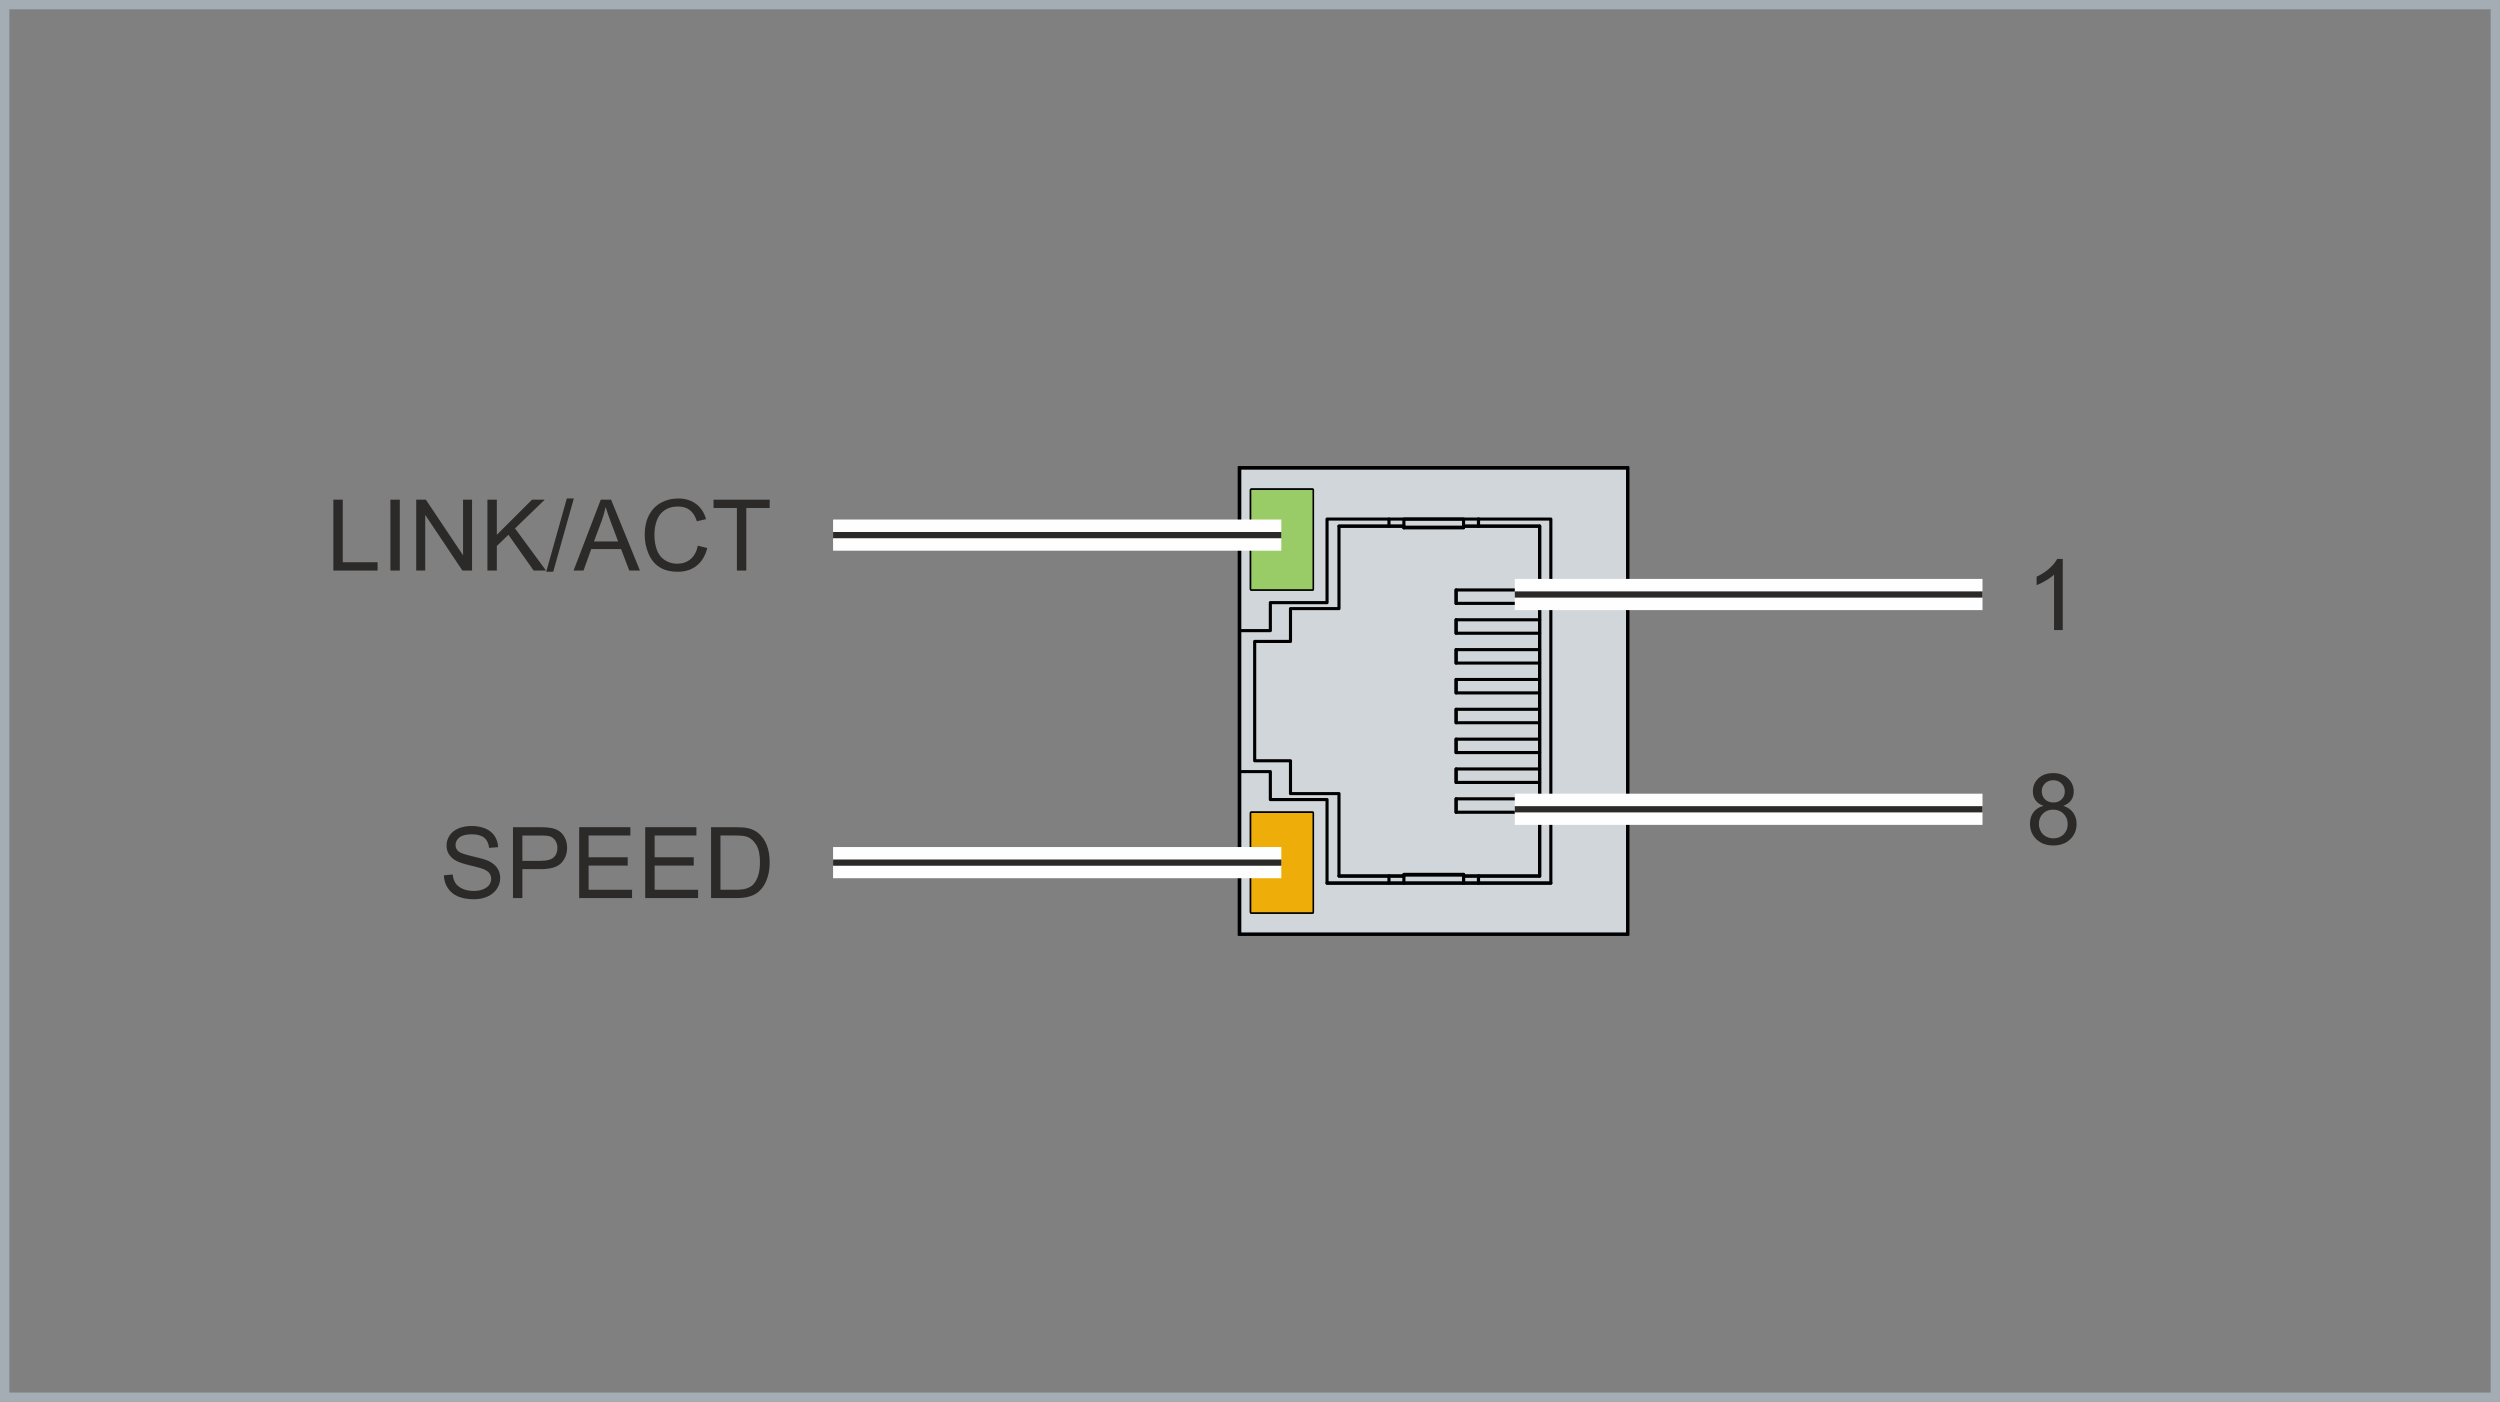 <?xml version="1.0" encoding="UTF-8"?>
<!DOCTYPE svg PUBLIC "-//W3C//DTD SVG 1.1//EN" "http://www.w3.org/Graphics/SVG/1.1/DTD/svg11.dtd">
<!-- Creator: CorelDRAW 2017 -->
<svg xmlns="http://www.w3.org/2000/svg" xml:space="preserve" width="80.177mm" height="44.96mm" version="1.1" style="shape-rendering:geometricPrecision; text-rendering:geometricPrecision; image-rendering:optimizeQuality; fill-rule:evenodd; clip-rule:evenodd"
viewBox="0 0 8017.68 4495.96"
 xmlns:xlink="http://www.w3.org/1999/xlink">
 <rect x="0" y="0" width="8017.68" height="4495.96" fill="#808080" stroke="none"/>
 <defs>
  <style type="text/css">
   <![CDATA[
    .str4 {stroke:#FEFEFE;stroke-width:100;stroke-miterlimit:22.926}
    .str0 {stroke:#A4ADB3;stroke-width:30;stroke-miterlimit:22.926}
    .str5 {stroke:#2B2A29;stroke-width:19.99;stroke-miterlimit:22.926}
    .str3 {stroke:black;stroke-width:10;stroke-miterlimit:22.926}
    .str1 {stroke:#D1D6DA;stroke-width:7.62;stroke-miterlimit:22.926}
    .str2 {stroke:black;stroke-width:10;stroke-linecap:round;stroke-linejoin:round;stroke-miterlimit:22.926}
    .fil2 {fill:none}
    .fil0 {fill:none;fill-rule:nonzero}
    .fil3 {fill:#99CC66}
    .fil1 {fill:#D1D6DA}
    .fil4 {fill:#EFAD09}
    .fil5 {fill:#2B2A29;fill-rule:nonzero}
   ]]>
  </style>
 </defs>
 <g id="Ebene_x0020_1">
  <g id="_2157737479680">
   <rect class="fil0 str0" x="15" y="15.01" width="7987.68" height="4465.96"/>
   <rect class="fil1 str1" x="3981.07" y="1508.45" width="1239.01" height="1487.69"/>
   <line class="fil2 str2" x1="3976.01" y1="2022.4" x2="3976.01" y2= "2474.56" />
   <polyline class="fil2 str2" points="4454.5,2832.22 4454.5,2809.5 4294.22,2809.5 4294.22,2545.13 4138.69,2545.13 4138.69,2439.87 4023.85,2439.87 4023.85,2057.06 4138.69,2057.06 4138.69,1951.8 4294.22,1951.8 4294.22,1687.43 4454.5,1687.43 4454.5,1664.69 "/>
   <polygon class="fil2 str2" points="3976.01,1500.82 3976.01,2022.4 4074.1,2022.4 4074.1,1932.67 4255.93,1932.67 4255.93,1664.69 4973.67,1664.69 4973.67,2832.22 4255.93,2832.22 4255.93,2564.28 4074.1,2564.28 4074.1,2474.56 3976.01,2474.56 3976.01,2996.13 4179.38,2996.13 4442.54,2996.13 5220.09,2996.13 5220.09,2972.18 5220.09,2895.63 5220.09,2632.47 5220.09,1864.48 5220.09,1601.3 5220.09,1524.75 5220.09,1500.82 4873.19,1500.82 4610.01,1500.82 4442.54,1500.82 4179.38,1500.82 "/>
   <polygon class="fil2 str2" points="4209.27,2925.54 4013.1,2925.54 4013.1,2607.33 4209.27,2607.33 "/>
   <polygon class="fil2 str2" points="4013.1,1889.6 4013.1,1571.4 4209.27,1571.4 4209.27,1889.6 "/>
   <polygon class="fil2 str2" points="4209.27,2607.33 4013.1,2607.33 4013.1,2925.54 4209.27,2925.54 "/>
   <polygon class="fil2 str2" points="4209.27,1889.6 4209.27,1571.4 4013.1,1571.4 4013.1,1889.6 "/>
   <line class="fil2 str2" x1="4255.93" y1="2832.22" x2="4502.35" y2= "2832.22" />
   <polyline class="fil2 str2" points="4502.35,2832.22 4693.75,2832.22 4973.67,2832.22 "/>
   <polyline class="fil2 str2" points="4693.75,2832.22 4693.75,2805.61 4502.35,2805.61 4502.35,2832.22 "/>
   <polygon class="fil2 str2" points="4502.35,2804.21 4693.75,2804.21 4693.75,2805.61 4502.35,2805.61 "/>
   <line class="fil2 str2" x1="4741.6" y1="2809.5" x2="4741.6" y2= "2832.22" />
   <polyline class="fil2 str2" points="4741.6,1664.69 4741.6,1687.43 4937.78,1687.43 4937.78,2809.5 4741.6,2809.5 "/>
   <polyline class="fil2 str2" points="4693.75,2804.21 4693.75,2805.61 4693.75,2832.22 "/>
   <polyline class="fil2 str2" points="4693.75,1687.43 4741.6,1687.43 4741.6,1664.69 "/>
   <polyline class="fil2 str2" points="4502.35,1687.43 4454.5,1687.43 4294.22,1687.43 "/>
   <line class="fil2 str2" x1="4937.78" y1="1687.43" x2="4741.6" y2= "1687.43" />
   <line class="fil2 str2" x1="4741.6" y1="2809.5" x2="4693.75" y2= "2809.5" />
   <line class="fil2 str2" x1="4502.35" y1="2809.5" x2="4454.5" y2= "2809.5" />
   <line class="fil2 str2" x1="4454.5" y1="1687.43" x2="4502.35" y2= "1687.43" />
   <line class="fil2 str2" x1="4693.75" y1="1687.43" x2="4741.6" y2= "1687.43" />
   <line class="fil2 str2" x1="4454.5" y1="2809.5" x2="4502.35" y2= "2809.5" />
   <polyline class="fil2 str2" points="4693.75,2809.5 4741.6,2809.5 4937.78,2809.5 "/>
   <line class="fil2 str2" x1="4294.22" y1="2809.5" x2="4454.5" y2= "2809.5" />
   <line class="fil2 str2" x1="4669.82" y1="1935.05" x2="4669.82" y2= "1891.99" />
   <line class="fil2 str2" x1="4669.82" y1="2030.76" x2="4669.82" y2= "1987.68" />
   <line class="fil2 str2" x1="4669.82" y1="2126.46" x2="4669.82" y2= "2083.38" />
   <line class="fil2 str2" x1="4669.82" y1="2222.15" x2="4669.82" y2= "2179.08" />
   <line class="fil2 str2" x1="4669.82" y1="2317.85" x2="4669.82" y2= "2274.78" />
   <line class="fil2 str2" x1="4669.82" y1="2413.55" x2="4669.82" y2= "2370.47" />
   <line class="fil2 str2" x1="4669.82" y1="2509.25" x2="4669.82" y2= "2466.17" />
   <line class="fil2 str2" x1="4669.82" y1="2604.94" x2="4669.82" y2= "2561.88" />
   <line class="fil2 str2" x1="4937.78" y1="2809.5" x2="4937.78" y2= "1687.43" />
   <polyline class="fil2 str2" points="4937.78,1891.99 4669.82,1891.99 4669.82,1935.05 4937.78,1935.05 "/>
   <polyline class="fil2 str2" points="4937.78,1987.68 4669.82,1987.68 4669.82,2030.76 4937.78,2030.76 "/>
   <polyline class="fil2 str2" points="4937.78,2083.38 4669.82,2083.38 4669.82,2126.46 4937.78,2126.46 "/>
   <polygon class="fil3" points="4013.1,1889.6 4209.27,1889.6 4209.27,1571.4 4013.1,1571.4 4013.1,1716.14 "/>
   <polyline class="fil2 str2" points="4937.78,2179.08 4669.82,2179.08 4669.82,2222.15 4937.78,2222.15 "/>
   <polyline class="fil2 str2" points="4937.78,2274.78 4669.82,2274.78 4669.82,2317.85 4937.78,2317.85 "/>
   <polyline class="fil2 str2" points="4937.78,2370.47 4669.82,2370.47 4669.82,2413.55 4937.78,2413.55 "/>
   <polyline class="fil2 str2" points="4937.78,2466.17 4669.82,2466.17 4669.82,2509.25 4937.78,2509.25 "/>
   <polyline class="fil2 str2" points="4937.78,2561.88 4669.82,2561.88 4669.82,2604.94 4937.78,2604.94 "/>
   <line class="fil2 str2" x1="4741.6" y1="2832.22" x2="4741.6" y2= "2809.5" />
   <line class="fil2 str2" x1="4502.35" y1="1692.72" x2="4502.35" y2= "1691.32" />
   <polyline class="fil2 str2" points="4502.35,1692.72 4693.75,1692.72 4693.75,1691.32 4502.35,1691.32 "/>
   <polygon class="fil2 str2" points="4693.75,1664.69 4502.35,1664.69 4502.35,1691.32 4693.75,1691.32 "/>
   <rect class="fil2 str3" x="3974.34" y="1499.83" width="1245.95" height="1496.3"/>
   <polygon class="fil4" points="4013.1,2925.54 4209.27,2925.54 4209.27,2607.33 4013.1,2607.33 4013.1,2766.49 "/>
   <line class="fil0 str4" x1="2671.74" y1="1716.14" x2="4109.27" y2= "1716.14" />
   <line id="_1" class="fil0 str5" x1="2671.74" y1="1716.14" x2="4109.27" y2= "1716.14" />
   <line class="fil0 str4" x1="4858.04" y1="1906.6" x2="6358.02" y2= "1906.6" />
   <line id="_1_0" class="fil0 str5" x1="4858.04" y1="1906.6" x2="6358.02" y2= "1906.6" />
   <line class="fil0 str4" x1="4858.04" y1="2595.41" x2="6358.02" y2= "2595.41" />
   <line id="_1_1" class="fil0 str5" x1="4858.04" y1="2595.41" x2="6358.02" y2= "2595.41" />
   <line class="fil0 str4" x1="2671.74" y1="2766.49" x2="4109.27" y2= "2766.49" />
   <line id="_1_2" class="fil0 str5" x1="2671.74" y1="2766.49" x2="4109.27" y2= "2766.49" />
   <path class="fil5" d="M6615.38 2020.74l-27.94 0 0 -177.91c-6.72,6.46 -15.56,12.86 -26.46,19.27 -10.9,6.4 -20.74,11.21 -29.42,14.39l0 -26.99c15.61,-7.3 29.26,-16.19 40.96,-26.67 11.69,-10.42 20,-20.53 24.87,-30.37l17.99 0 0 228.28z"/>
   <path class="fil5" d="M6553.63 2584.4c-11.59,-4.24 -20.16,-10.32 -25.77,-18.15 -5.56,-7.89 -8.36,-17.31 -8.36,-28.26 0,-16.56 5.92,-30.43 17.78,-41.7 11.9,-11.27 27.67,-16.93 47.41,-16.93 19.79,0 35.77,5.77 47.84,17.3 12.06,11.54 18.09,25.56 18.09,42.12 0,10.53 -2.75,19.74 -8.25,27.52 -5.51,7.83 -13.87,13.86 -25.14,18.1 13.92,4.55 24.45,11.85 31.7,22.01 7.25,10.11 10.9,22.17 10.9,36.25 0,19.42 -6.88,35.72 -20.58,48.95 -13.76,13.23 -31.81,19.84 -54.19,19.84 -22.38,0 -40.43,-6.61 -54.19,-19.9 -13.7,-13.28 -20.58,-29.84 -20.58,-49.69 0,-14.76 3.75,-27.14 11.27,-37.09 7.51,-10 18.2,-16.77 32.07,-20.37zm-5.56 -47.42c0,10.8 3.44,19.58 10.27,26.41 6.88,6.83 15.87,10.26 27.04,10.26 10.84,0 19.63,-3.38 26.45,-10.16 6.83,-6.77 10.22,-15.08 10.22,-24.92 0,-10.26 -3.49,-18.89 -10.53,-25.88 -6.99,-6.98 -15.82,-10.47 -26.46,-10.47 -10.74,0 -19.58,3.44 -26.57,10.26 -6.93,6.83 -10.42,14.98 -10.42,24.5zm-9.21 105.1c0,7.99 1.85,15.66 5.56,23.12 3.7,7.41 9.31,13.18 16.83,17.25 7.46,4.08 15.5,6.14 24.02,6.14 13.44,0 24.45,-4.29 33.07,-12.86 8.63,-8.57 12.92,-19.47 12.92,-32.7 0,-13.44 -4.45,-24.55 -13.29,-33.34 -8.89,-8.78 -20.11,-13.18 -33.6,-13.18 -13.23,0 -24.08,4.34 -32.65,13.02 -8.57,8.68 -12.86,19.53 -12.86,32.55z"/>
   <polygon class="fil5" points="1069.1,1829.8 1069.1,1602.47 1099.26,1602.47 1099.26,1803.13 1211.02,1803.13 1211.02,1829.8 "/>
   <polygon id="1" class="fil5" points="1252.03,1829.8 1252.03,1602.47 1282.19,1602.47 1282.19,1829.8 "/>
   <polygon id="2" class="fil5" points="1334.84,1829.8 1334.84,1602.47 1365.74,1602.47 1485.02,1780.9 1485.02,1602.47 1513.91,1602.47 1513.91,1829.8 1483.01,1829.8 1363.73,1651.36 1363.73,1829.8 "/>
   <polygon id="3" class="fil5" points="1563.18,1829.8 1563.18,1602.47 1593.34,1602.47 1593.34,1715.18 1706.26,1602.47 1747.01,1602.47 1651.65,1694.65 1751.14,1829.8 1711.45,1829.8 1630.54,1715.08 1593.34,1751.06 1593.34,1829.8 "/>
   <polygon id="4" class="fil5" points="1751.77,1833.61 1817.81,1598.66 1840.3,1598.66 1774.26,1833.61 "/>
   <path id="5" class="fil5" d="M1839.5 1829.8l87.21 -227.33 33.07 0 92.55 227.33 -34.23 0 -26.3 -68.9 -95.73 0 -24.66 68.9 -31.91 0zm65.41 -93.35l77.47 0 -23.71 -63.02c-7.14,-19.15 -12.54,-34.98 -16.3,-47.47 -3.12,14.82 -7.3,29.37 -12.54,43.77l-24.92 66.72z"/>
   <path id="6" class="fil5" d="M2238.12 1750.05l30.17 7.62c-6.3,24.72 -17.63,43.5 -33.98,56.47 -16.35,12.96 -36.35,19.47 -60,19.47 -24.45,0 -44.35,-4.97 -59.69,-14.98 -15.35,-9.94 -26.99,-24.39 -34.98,-43.28 -7.99,-18.95 -12.01,-39.21 -12.01,-60.91 0,-23.65 4.49,-44.29 13.54,-61.91 9.05,-17.62 21.91,-31.01 38.58,-40.16 16.67,-9.16 35.03,-13.71 55.03,-13.71 22.76,0 41.86,5.77 57.31,17.36 15.5,11.59 26.3,27.83 32.39,48.79l-29.53 6.98c-5.24,-16.51 -12.91,-28.57 -22.92,-36.09 -10,-7.57 -22.59,-11.32 -37.78,-11.32 -17.41,0 -32.01,4.18 -43.71,12.54 -11.69,8.36 -19.95,19.63 -24.66,33.71 -4.76,14.13 -7.14,28.68 -7.14,43.65 0,19.32 2.8,36.2 8.41,50.59 5.61,14.45 14.34,25.19 26.2,32.33 11.85,7.15 24.66,10.69 38.47,10.69 16.83,0 31.01,-4.87 42.65,-14.55 11.64,-9.74 19.53,-24.13 23.65,-43.29z"/>
   <polygon id="7" class="fil5" points="2363.27,1829.8 2363.27,1629.14 2288.34,1629.14 2288.34,1602.47 2468.37,1602.47 2468.37,1629.14 2393.44,1629.14 2393.44,1829.8 "/>
   <path class="fil5" d="M1423.49 2807.12l28.25 -2.54c1.33,11.43 4.45,20.8 9.37,28.16 4.92,7.3 12.54,13.23 22.86,17.78 10.32,4.49 21.96,6.77 34.87,6.77 11.48,0 21.59,-1.69 30.38,-5.13 8.78,-3.44 15.29,-8.15 19.57,-14.13 4.29,-5.98 6.46,-12.49 6.46,-19.48 0,-7.09 -2.06,-13.28 -6.19,-18.62 -4.13,-5.29 -10.95,-9.74 -20.48,-13.39 -6.09,-2.33 -19.58,-6.03 -40.48,-11.06 -20.9,-5.03 -35.51,-9.74 -43.87,-14.18 -10.85,-5.72 -18.89,-12.81 -24.18,-21.22 -5.35,-8.41 -7.99,-17.89 -7.99,-28.31 0,-11.54 3.28,-22.28 9.79,-32.23 6.51,-10 15.98,-17.57 28.52,-22.75 12.49,-5.19 26.4,-7.78 41.7,-7.78 16.83,0 31.69,2.7 44.55,8.15 12.86,5.4 22.76,13.39 29.69,23.97 6.93,10.53 10.64,22.49 11.17,35.82l-28.9 2.23c-1.53,-14.34 -6.77,-25.19 -15.71,-32.49 -8.95,-7.36 -22.18,-11.01 -39.64,-11.01 -18.2,0 -31.48,3.33 -39.79,10 -8.31,6.67 -12.49,14.71 -12.49,24.13 0,8.15 2.96,14.87 8.84,20.16 5.82,5.24 20.9,10.69 45.35,16.19 24.44,5.56 41.22,10.38 50.32,14.5 13.18,6.09 22.97,13.76 29.26,23.13 6.3,9.31 9.42,20.05 9.42,32.22 0,12.12 -3.44,23.45 -10.37,34.14 -6.93,10.69 -16.83,18.99 -29.79,24.92 -12.97,5.93 -27.52,8.89 -43.76,8.89 -20.53,0 -37.73,-3.02 -51.6,-9 -13.91,-5.98 -24.76,-14.97 -32.65,-27.04 -7.93,-12.01 -12.06,-25.61 -12.48,-40.8z"/>
   <path id="1" class="fil5" d="M1645.1 2880.15l0 -227.33 85.83 0c15.08,0 26.62,0.74 34.61,2.17 11.16,1.85 20.53,5.4 28.09,10.58 7.57,5.24 13.66,12.54 18.26,21.91 4.6,9.37 6.88,19.69 6.88,30.96 0,19.26 -6.14,35.61 -18.47,48.94 -12.27,13.39 -34.55,20.06 -66.73,20.06l-58.31 0 0 92.71 -30.16 0zm30.16 -119.38l58.74 0c19.47,0 33.23,-3.6 41.43,-10.85 8.15,-7.25 12.23,-17.41 12.23,-30.58 0,-9.48 -2.39,-17.63 -7.2,-24.4 -4.82,-6.77 -11.17,-11.27 -19,-13.44 -5.08,-1.32 -14.44,-2.01 -28.04,-2.01l-58.16 0 0 81.28z"/>
   <polygon id="2" class="fil5" points="1857.5,2880.15 1857.5,2652.82 2021.65,2652.82 2021.65,2679.49 1887.67,2679.49 1887.67,2749.34 2013.08,2749.34 2013.08,2776.01 1887.67,2776.01 1887.67,2853.48 2027.05,2853.48 2027.05,2880.15 "/>
   <polygon id="3" class="fil5" points="2069.27,2880.15 2069.27,2652.82 2233.42,2652.82 2233.42,2679.49 2099.44,2679.49 2099.44,2749.34 2224.85,2749.34 2224.85,2776.01 2099.44,2776.01 2099.44,2853.48 2238.82,2853.48 2238.82,2880.15 "/>
   <path id="4" class="fil5" d="M2280.41 2880.15l0 -227.33 78.31 0c17.68,0 31.17,1.06 40.49,3.23 13.01,3.01 24.13,8.46 33.33,16.3 12.02,10.16 20.96,23.07 26.88,38.84 5.98,15.77 8.95,33.81 8.95,54.08 0,17.25 -2.01,32.54 -6.03,45.88 -4.03,13.33 -9.21,24.39 -15.51,33.12 -6.35,8.73 -13.23,15.61 -20.74,20.59 -7.46,5.02 -16.51,8.83 -27.1,11.43 -10.63,2.59 -22.8,3.86 -36.56,3.86l-82.02 0zm30.16 -26.67l48.47 0c14.98,0 26.72,-1.38 35.24,-4.18 8.52,-2.81 15.3,-6.72 20.38,-11.8 7.09,-7.14 12.64,-16.78 16.61,-28.84 3.97,-12.07 5.98,-26.67 5.98,-43.87 0,-23.81 -3.91,-42.12 -11.69,-54.93 -7.78,-12.8 -17.25,-21.37 -28.42,-25.71 -8.04,-3.13 -21.01,-4.66 -38.89,-4.66l-47.68 0 0 173.99z"/>
  </g>
 </g>
</svg>
